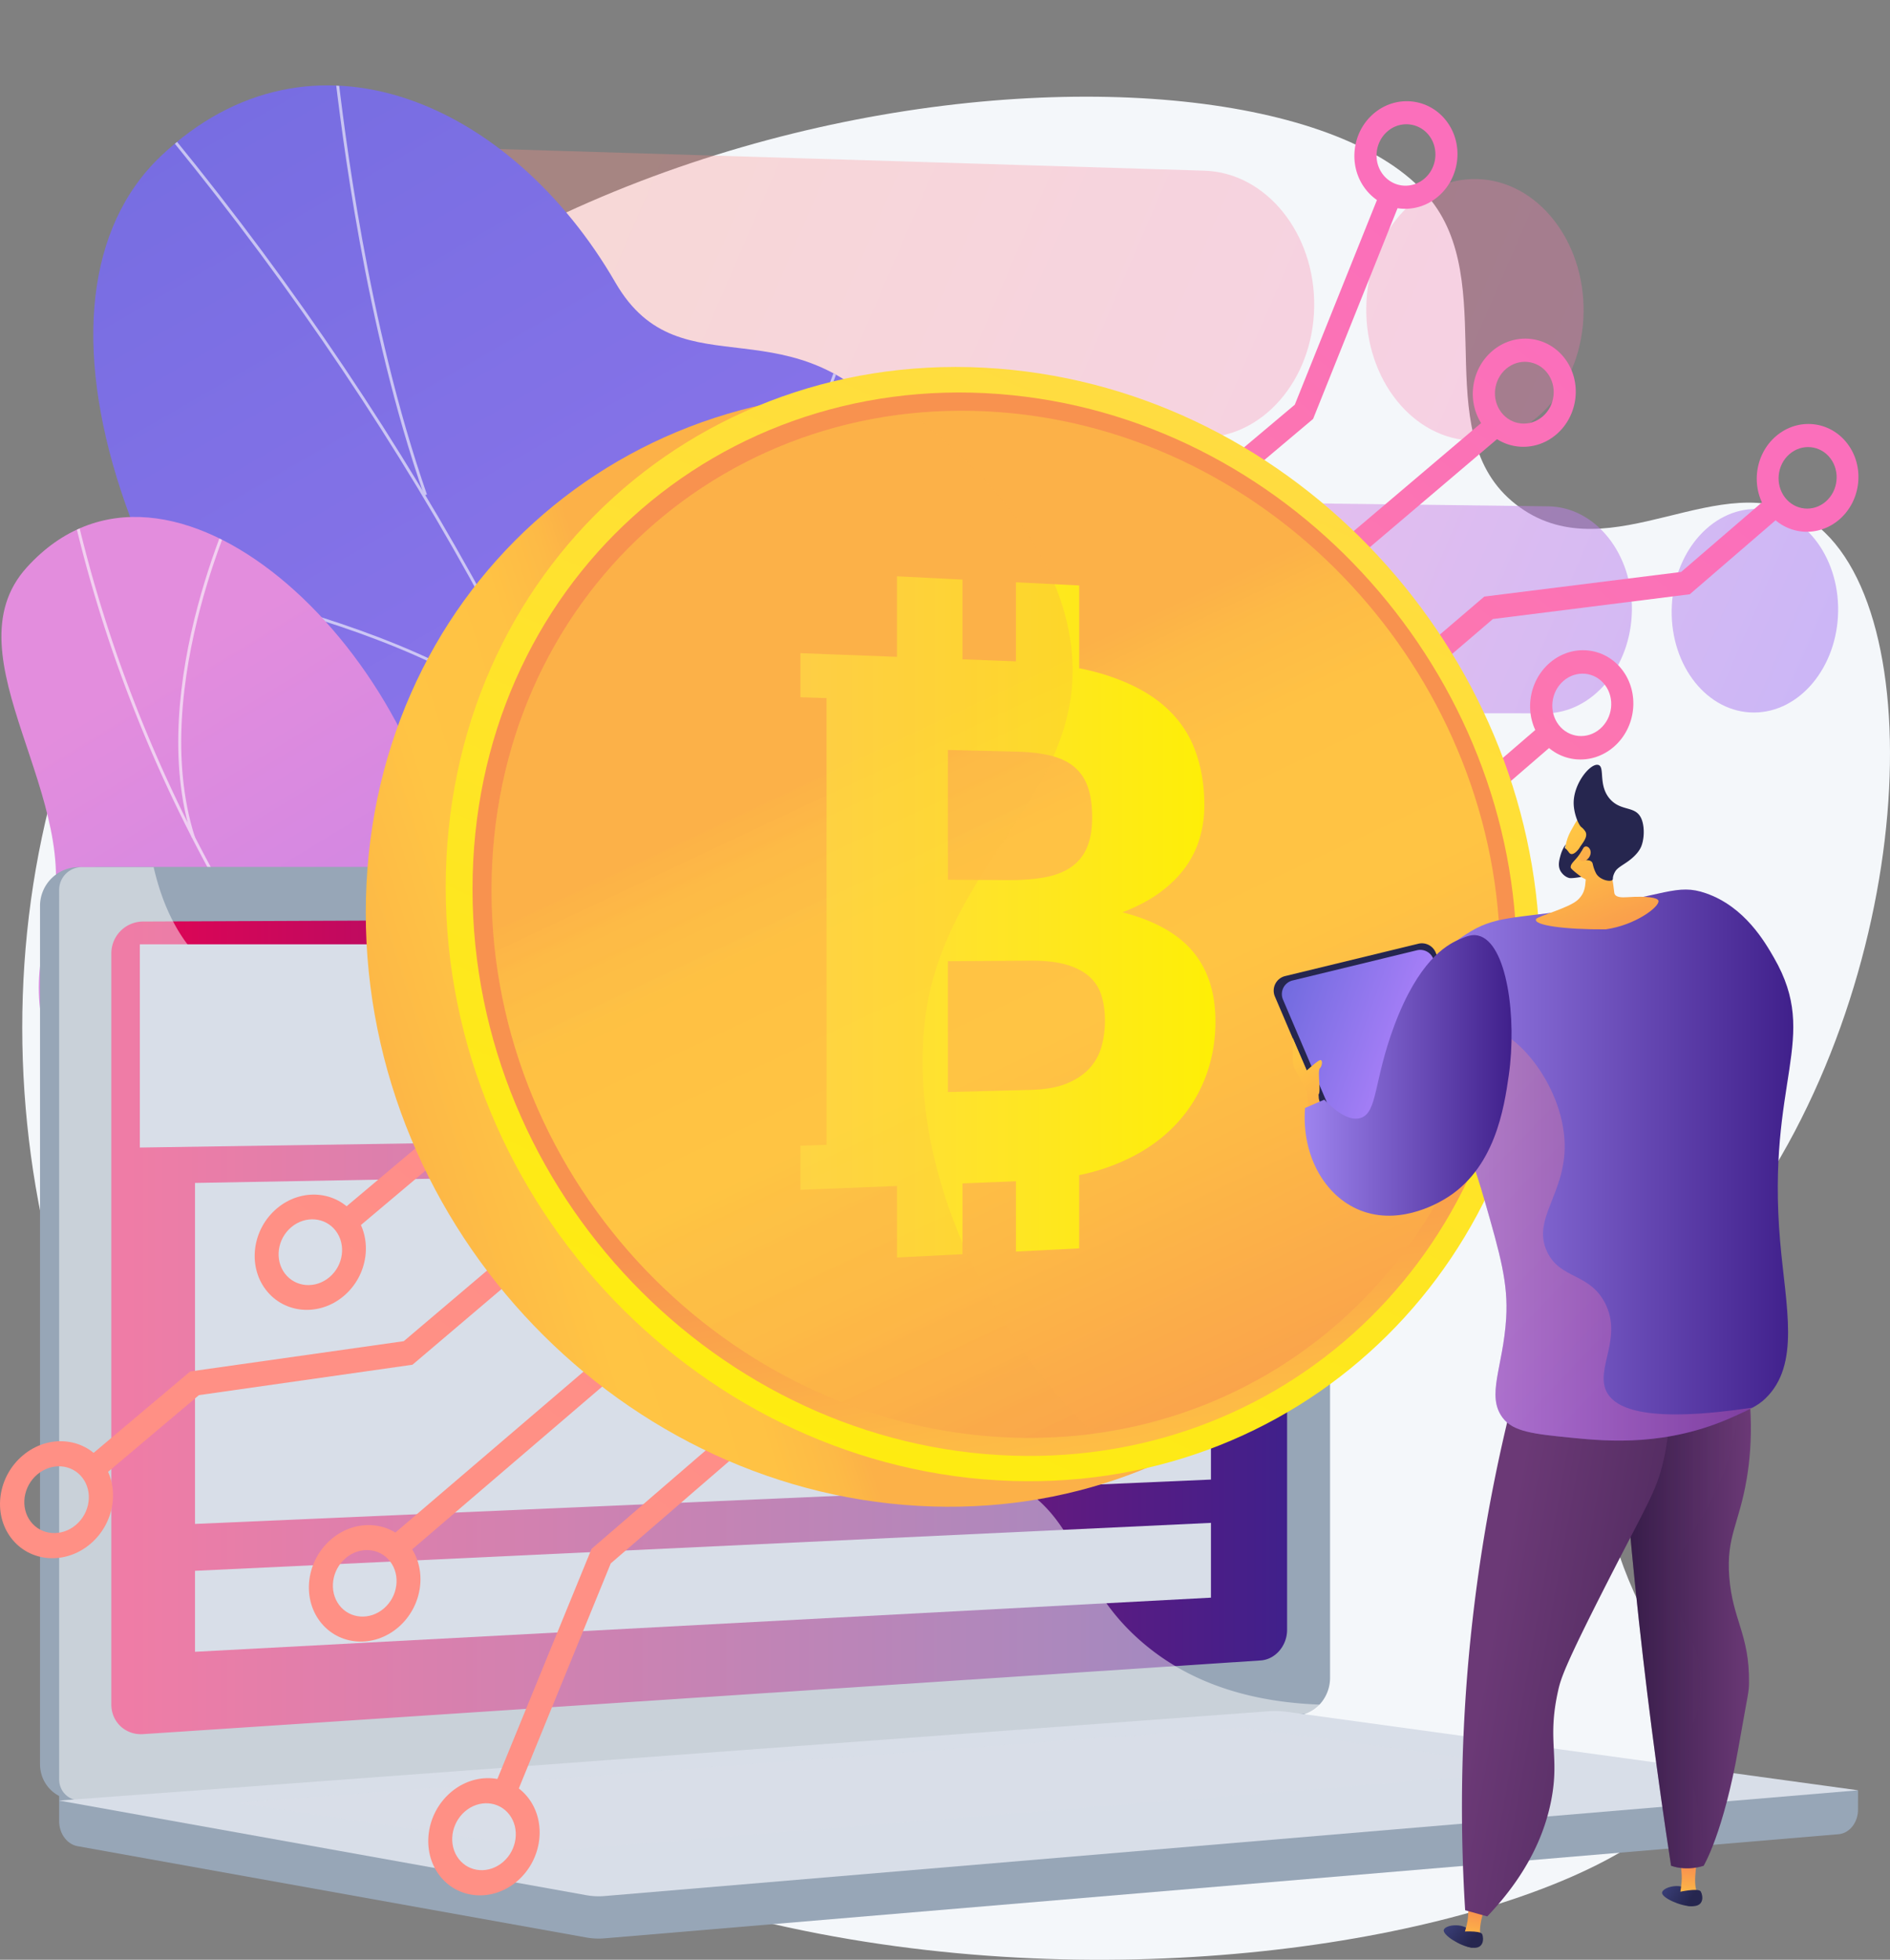 <svg xmlns="http://www.w3.org/2000/svg" xmlns:xlink="http://www.w3.org/1999/xlink" viewBox="0 0 2824 2927.57"><rect x="0" y="0" width="2824" height="2927.57" fill="#808080" stroke="none"/><defs><style>.cls-1{fill:url(#linear-gradient);}.cls-2{fill:url(#linear-gradient-2);}.cls-3{isolation:isolate;}.cls-4{fill:#f4f7fa;}.cls-20,.cls-42,.cls-5,.cls-50,.cls-58{opacity:0.3;}.cls-6{fill:url(#linear-gradient-3);}.cls-7{fill:url(#linear-gradient-4);}.cls-8{opacity:0.5;}.cls-9{fill:url(#linear-gradient-5);}.cls-10{fill:url(#linear-gradient-6);}.cls-11{clip-path:url(#clip-path);}.cls-12{opacity:0.6;}.cls-12,.cls-18{mix-blend-mode:soft-light;}.cls-13{fill:#fcfdfe;}.cls-14{clip-path:url(#clip-path-2);}.cls-15{fill:#97a6b7;}.cls-16{fill:url(#linear-gradient-9);}.cls-17,.cls-18{fill:#fff;}.cls-18{opacity:0.48;}.cls-19,.cls-20{fill:#d8dee8;}.cls-20,.cls-42,.cls-50,.cls-58{mix-blend-mode:multiply;}.cls-21{fill:url(#linear-gradient-10);}.cls-22{fill:url(#linear-gradient-11);}.cls-23{fill:url(#linear-gradient-12);}.cls-24{fill:url(#linear-gradient-13);}.cls-25{fill:url(#linear-gradient-14);}.cls-26{fill:url(#linear-gradient-15);}.cls-27{fill:url(#linear-gradient-16);}.cls-28{fill:url(#linear-gradient-17);}.cls-29{fill:url(#linear-gradient-18);}.cls-30{fill:url(#linear-gradient-19);}.cls-31{fill:url(#linear-gradient-20);}.cls-32{fill:url(#linear-gradient-21);}.cls-33{fill:url(#linear-gradient-22);}.cls-34{fill:url(#linear-gradient-23);}.cls-35{fill:url(#linear-gradient-24);}.cls-36{fill:url(#linear-gradient-25);}.cls-37{fill:url(#linear-gradient-26);}.cls-38{fill:url(#linear-gradient-27);}.cls-39{fill:url(#linear-gradient-28);}.cls-40{fill:url(#linear-gradient-29);}.cls-41{fill:url(#linear-gradient-30);}.cls-42{fill:url(#linear-gradient-31);}.cls-43{fill:url(#linear-gradient-32);}.cls-44{fill:url(#linear-gradient-33);}.cls-45{fill:url(#linear-gradient-34);}.cls-46{fill:url(#linear-gradient-35);}.cls-47{fill:url(#linear-gradient-36);}.cls-48{fill:url(#linear-gradient-37);}.cls-49{fill:url(#linear-gradient-38);}.cls-50{fill:url(#linear-gradient-39);}.cls-51{fill:url(#linear-gradient-40);}.cls-52{fill:#26264f;}.cls-53{fill:url(#linear-gradient-41);}.cls-54{fill:url(#linear-gradient-42);}.cls-55{fill:url(#linear-gradient-43);}.cls-56{fill:url(#linear-gradient-44);}.cls-57{fill:url(#linear-gradient-45);}.cls-58{fill:url(#linear-gradient-46);}.cls-59{fill:url(#linear-gradient-47);}</style><linearGradient id="linear-gradient" x1="1863.48" y1="2696.81" x2="-283.32" y2="-1015.36" gradientUnits="userSpaceOnUse"><stop offset="0" stop-color="#aa80f9"></stop><stop offset="1" stop-color="#6165d7"></stop></linearGradient><linearGradient id="linear-gradient-2" x1="267.21" y1="963.45" x2="1388.59" y2="2809.54" gradientUnits="userSpaceOnUse"><stop offset="0" stop-color="#e38ddd"></stop><stop offset="1" stop-color="#9571f6"></stop></linearGradient><linearGradient id="linear-gradient-3" x1="846.08" y1="264.57" x2="2496.2" y2="949.42" gradientTransform="translate(64.57 6.62) rotate(0.85)" gradientUnits="userSpaceOnUse"><stop offset="0" stop-color="#ff9085"></stop><stop offset="1" stop-color="#fb6fbb"></stop></linearGradient><linearGradient id="linear-gradient-4" x1="1042.7" y1="-95.22" x2="2609.61" y2="555.1" xlink:href="#linear-gradient-3"></linearGradient><linearGradient id="linear-gradient-5" x1="1601.73" y1="750.16" x2="2836.58" y2="1262.66" gradientTransform="translate(64.57 6.62) rotate(0.85)" xlink:href="#linear-gradient-2"></linearGradient><linearGradient id="linear-gradient-6" x1="1738.13" y1="460.29" x2="2935.39" y2="957.19" gradientTransform="translate(64.57 6.62) rotate(0.85)" xlink:href="#linear-gradient-2"></linearGradient><clipPath id="clip-path" transform="translate(-44.25 43.2)"><path class="cls-1" d="M942.3,2095.16c-12.73,43.93-38.79,105.92-65.95,177l746.55-87.79c-138.83-197.42-313.53-397-245.7-822.28,31.83-199.57,159.27-569.5,16.54-755.42-162.6-211.82-331-56.66-430-227.84-154.63-267.56-453.56-402.61-678.95-189C62.38,400.73,209,915.06,702.74,1388.76,1018.44,1768.72,1008.76,1865.75,942.3,2095.16Z"></path></clipPath><clipPath id="clip-path-2" transform="translate(-44.25 43.2)"><path class="cls-2" d="M716,1276.91c44.36,342.51,196.5,210,353,225.95,206,234,250.38,468.4,11.52,703.41l-298-9.39c-109.26,7.73-240.68-10.49-250.5-156-11.11-164.61,15.37-273.11-178.81-331.76s-290.77-196-235.58-371.59c58.08-184.8-154.39-399.71-33.28-533.2C295.34,571.7,669.81,920.25,716,1276.91Z"></path></clipPath><linearGradient id="linear-gradient-9" x1="210.6" y1="1936.96" x2="1967.39" y2="1936.96" gradientUnits="userSpaceOnUse"><stop offset="0.01" stop-color="#e10454"></stop><stop offset="1" stop-color="#40208b"></stop></linearGradient><linearGradient id="linear-gradient-10" x1="1098.29" y1="2298.45" x2="2502.13" y2="592.32" gradientTransform="matrix(1, 0, 0, 1, 0, 0)" xlink:href="#linear-gradient-3"></linearGradient><linearGradient id="linear-gradient-11" x1="806.29" y1="2058.19" x2="2210.13" y2="352.06" gradientTransform="matrix(1, 0, 0, 1, 0, 0)" xlink:href="#linear-gradient-3"></linearGradient><linearGradient id="linear-gradient-12" x1="470.43" y1="1781.84" x2="1874.27" y2="75.72" gradientTransform="matrix(1, 0, 0, 1, 0, 0)" xlink:href="#linear-gradient-3"></linearGradient><linearGradient id="linear-gradient-13" x1="515.13" y1="1818.62" x2="1918.97" y2="112.49" gradientTransform="matrix(1, 0, 0, 1, 0, 0)" xlink:href="#linear-gradient-3"></linearGradient><linearGradient id="linear-gradient-14" x1="997.7" y1="2295.29" x2="2401.54" y2="589.16" gradientTransform="matrix(1, 0, 0, 1, 0, 0)" xlink:href="#linear-gradient-3"></linearGradient><linearGradient id="linear-gradient-15" x1="799.86" y1="2132.5" x2="2203.7" y2="426.37" gradientTransform="matrix(1, 0, 0, 1, 0, 0)" xlink:href="#linear-gradient-3"></linearGradient><linearGradient id="linear-gradient-16" x1="557.75" y1="1933.29" x2="1961.59" y2="227.16" gradientTransform="matrix(1, 0, 0, 1, 0, 0)" xlink:href="#linear-gradient-3"></linearGradient><linearGradient id="linear-gradient-17" x1="501.47" y1="1886.98" x2="1905.31" y2="180.85" gradientTransform="matrix(1, 0, 0, 1, 0, 0)" xlink:href="#linear-gradient-3"></linearGradient><linearGradient id="linear-gradient-18" x1="687.09" y1="1960.12" x2="2090.93" y2="253.99" gradientTransform="matrix(1, 0, 0, 1, 0, 0)" xlink:href="#linear-gradient-3"></linearGradient><linearGradient id="linear-gradient-19" x1="966.79" y1="2190.24" x2="2370.63" y2="484.12" gradientTransform="matrix(1, 0, 0, 1, 0, 0)" xlink:href="#linear-gradient-3"></linearGradient><linearGradient id="linear-gradient-20" x1="1281.63" y1="2449.31" x2="2685.47" y2="743.18" gradientTransform="matrix(1, 0, 0, 1, 0, 0)" xlink:href="#linear-gradient-3"></linearGradient><linearGradient id="linear-gradient-21" x1="1246.76" y1="2420.61" x2="2650.6" y2="714.49" gradientTransform="matrix(1, 0, 0, 1, 0, 0)" xlink:href="#linear-gradient-3"></linearGradient><linearGradient id="linear-gradient-22" x1="698.23" y1="2048.88" x2="2102.07" y2="342.75" gradientTransform="matrix(1, 0, 0, 1, 0, 0)" xlink:href="#linear-gradient-3"></linearGradient><linearGradient id="linear-gradient-23" x1="886.82" y1="2204.06" x2="2290.66" y2="497.93" gradientTransform="matrix(1, 0, 0, 1, 0, 0)" xlink:href="#linear-gradient-3"></linearGradient><linearGradient id="linear-gradient-24" x1="1116.85" y1="2393.34" x2="2520.69" y2="687.21" gradientTransform="matrix(1, 0, 0, 1, 0, 0)" xlink:href="#linear-gradient-3"></linearGradient><linearGradient id="linear-gradient-25" x1="1175.84" y1="2441.87" x2="2579.68" y2="735.74" gradientTransform="matrix(1, 0, 0, 1, 0, 0)" xlink:href="#linear-gradient-3"></linearGradient><linearGradient id="linear-gradient-26" x1="1128.09" y1="1465.14" x2="174.59" y2="1771.15" gradientUnits="userSpaceOnUse"><stop offset="0" stop-color="#fcb148"></stop><stop offset="0.05" stop-color="#fdba46"></stop><stop offset="0.14" stop-color="#ffc244"></stop><stop offset="0.32" stop-color="#ffc444"></stop><stop offset="0.48" stop-color="#fdb946"></stop><stop offset="0.78" stop-color="#f99c4d"></stop><stop offset="0.87" stop-color="#f8924f"></stop><stop offset="1" stop-color="#f8924f"></stop></linearGradient><linearGradient id="linear-gradient-27" x1="1899.41" y1="516.03" x2="1048.19" y2="2393.99" gradientUnits="userSpaceOnUse"><stop offset="0" stop-color="#ffdb44"></stop><stop offset="1" stop-color="#feef06"></stop></linearGradient><linearGradient id="linear-gradient-28" x1="1742.83" y1="2498.95" x2="1578.58" y2="1601.68" xlink:href="#linear-gradient-26"></linearGradient><linearGradient id="linear-gradient-29" x1="1394.6" y1="1046.62" x2="2071.48" y2="2483.5" xlink:href="#linear-gradient-26"></linearGradient><linearGradient id="linear-gradient-30" x1="1240.21" y1="1326.51" x2="1860.31" y2="1326.51" xlink:href="#linear-gradient-27"></linearGradient><linearGradient id="linear-gradient-31" x1="1195.46" y1="1139.61" x2="1870.97" y2="2573.59" xlink:href="#linear-gradient-26"></linearGradient><linearGradient id="linear-gradient-32" x1="4760.66" y1="3313.1" x2="4809.71" y2="3356.73" gradientTransform="translate(-2663.94 147.48) rotate(-8.05)" gradientUnits="userSpaceOnUse"><stop offset="0" stop-color="#444b8c"></stop><stop offset="1" stop-color="#26264f"></stop></linearGradient><linearGradient id="linear-gradient-33" x1="4578.92" y1="3082.85" x2="4578.92" y2="2997.39" gradientTransform="translate(-1854.41 -509.38) rotate(2.85)" gradientUnits="userSpaceOnUse"><stop offset="0" stop-color="#ffc444"></stop><stop offset="1" stop-color="#f36f56"></stop></linearGradient><linearGradient id="linear-gradient-34" x1="4765.59" y1="3307.55" x2="4814.65" y2="3351.19" xlink:href="#linear-gradient-32"></linearGradient><linearGradient id="linear-gradient-35" x1="4800.09" y1="2815.69" x2="4849.15" y2="2859.32" gradientTransform="translate(-2609.08)" xlink:href="#linear-gradient-32"></linearGradient><linearGradient id="linear-gradient-36" x1="4602.34" y1="2535.21" x2="4602.34" y2="2449.75" gradientTransform="translate(-1787.7 -512.14) rotate(11.1)" xlink:href="#linear-gradient-33"></linearGradient><linearGradient id="linear-gradient-37" x1="4805.02" y1="2810.14" x2="4854.08" y2="2853.78" gradientTransform="translate(-2609.08)" xlink:href="#linear-gradient-32"></linearGradient><linearGradient id="linear-gradient-38" x1="2457.7" y1="2343.47" x2="2660.41" y2="2343.47" gradientUnits="userSpaceOnUse"><stop offset="0" stop-color="#311944"></stop><stop offset="1" stop-color="#6b3976"></stop></linearGradient><linearGradient id="linear-gradient-39" x1="2457.7" y1="2343.47" x2="2643.9" y2="2343.47" xlink:href="#linear-gradient-38"></linearGradient><linearGradient id="linear-gradient-40" x1="2832.69" y1="2482.21" x2="2275.03" y2="2381.58" gradientUnits="userSpaceOnUse"><stop offset="0" stop-color="#311944"></stop><stop offset="0.74" stop-color="#5c3169"></stop><stop offset="1" stop-color="#6b3976"></stop></linearGradient><linearGradient id="linear-gradient-41" x1="2143.97" y1="1545.08" x2="1889.08" y2="1454.63" xlink:href="#linear-gradient"></linearGradient><linearGradient id="linear-gradient-42" x1="1982.01" y1="1535.49" x2="2170.6" y2="1838.44" gradientTransform="matrix(1, 0, 0, 1, 0, 0)" xlink:href="#linear-gradient-33"></linearGradient><linearGradient id="linear-gradient-43" x1="2158.16" y1="1697.23" x2="2723.74" y2="1697.23" gradientUnits="userSpaceOnUse"><stop offset="0" stop-color="#9e84ef"></stop><stop offset="1" stop-color="#40208b"></stop></linearGradient><linearGradient id="linear-gradient-44" x1="5586.45" y1="625.16" x2="5802.78" y2="897.33" gradientTransform="translate(-2853.25 -833.61) rotate(14.93)" xlink:href="#linear-gradient-33"></linearGradient><linearGradient id="linear-gradient-45" x1="5559.56" y1="564.6" x2="5801.1" y2="868.49" gradientTransform="translate(-2853.25 -833.61) rotate(14.93)" xlink:href="#linear-gradient-33"></linearGradient><linearGradient id="linear-gradient-46" x1="2146.07" y1="1648.47" x2="2492.86" y2="1979.61" gradientTransform="matrix(1, 0, 0, 1, 0, 0)" xlink:href="#linear-gradient-3"></linearGradient><linearGradient id="linear-gradient-47" x1="1993.66" y1="1563.28" x2="2302.81" y2="1563.28" xlink:href="#linear-gradient-43"></linearGradient></defs><title>قیمت طراحی سایت صرافی</title><g class="cls-3"><g id="Illustration"><path class="cls-4" d="M2187.74,263c95.28,133.39-12.49,352.41,127.86,452,136.62,96.95,301.48-66.05,430.15,17.29,190.87,123.62,162.3,698.81-111.08,1058.87-82.21,108.28-151.41,150.8-181,272.6-63.48,261.53,170.9,414.24,128,543.7C2485,2898.94,953.74,3158.81,329.12,2292.34,37.39,1887.66-11.81,1299.39,240.3,849.55,695.86,36.69,1974-36.34,2187.74,263Z" transform="translate(-44.25 43.2)"></path><g class="cls-5"><path class="cls-6" d="M1843.73,211.75,521.82,171.17C419.41,168,334.46,259.64,332.73,375.81h0C331,492,413.2,587.5,515.63,589.15l1322.19,21.33c92.57,1.49,168.46-86,170.08-195.45h0C2009.52,305.6,1936.27,214.59,1843.73,211.75Z" transform="translate(-44.25 43.2)"></path><path class="cls-7" d="M2410.42,423.47c-1.59,107.26-74.9,193.06-164.27,191.61-90-1.46-162.05-90.66-160.44-199.23S2162,221.52,2251.94,224.29C2341.29,227,2412,316.2,2410.42,423.47Z" transform="translate(-44.25 43.2)"></path></g><g class="cls-8"><path class="cls-9" d="M2357.56,713.18l-995.09-12.55c-76.2-1-139.35,70.39-140.67,159.38h0c-1.31,89,59.71,161.2,135.92,161.28l995.26,1.1c70.48.07,128.37-68.75,129.63-153.73h0C2483.87,783.68,2428,714.07,2357.56,713.18Z" transform="translate(-44.25 43.2)"></path><path class="cls-10" d="M2790.75,870c-1.24,83.58-57.52,151.26-126,151.18-68.87-.08-123.95-68.53-122.7-152.89s58.34-152,127.2-151.18C2737.72,718,2792,786.42,2790.75,870Z" transform="translate(-44.25 43.2)"></path></g><path class="cls-1" d="M942.3,2095.16c-12.73,43.93-38.79,105.92-65.95,177l746.55-87.79c-138.83-197.42-313.53-397-245.7-822.28,31.83-199.57,159.27-569.5,16.54-755.42-162.6-211.82-331-56.66-430-227.84-154.63-267.56-453.56-402.61-678.95-189C62.38,400.73,209,915.06,702.74,1388.76,1018.44,1768.72,1008.76,1865.75,942.3,2095.16Z" transform="translate(-44.25 43.2)"></path><g class="cls-11"><g class="cls-12"><path class="cls-13" d="M1257.22,2183.52c-20-95.78-43.73-185.11-68.85-279.68l-8.37-31.53c-14.91-44.8-28.38-89.37-41.42-132.47-29.42-97.33-57.22-189.26-100.12-283.29-1.86-5.66-3.38-11.24-5-17.15-5.75-21.09-11.69-42.91-29.53-60.52l-.51-.79C815,870.52,518.77,393.32,122.89-40.26l3.22-2.94c396.14,433.87,692.63,911.4,881.24,1419.32,18.41,18.39,24.74,41.62,30.33,62.14,1.59,5.85,3.1,11.38,4.83,16.72,42.94,94.06,70.77,186.12,100.25,283.6,13,43.07,26.49,87.61,41.41,132.48l8.41,31.66c25.14,94.63,48.87,184,68.91,279.91Z" transform="translate(-44.25 43.2)"></path><path class="cls-13" d="M1129.11,1723c-70.35-245-18.54-572.25,37.31-803.6C1226.9,668.89,1305,473.68,1305.8,471.74l4,1.63c-.78,1.94-78.79,196.9-139.2,447.14-55.72,230.82-107.42,557.21-37.33,801.32Z" transform="translate(-44.25 43.2)"></path><path class="cls-13" d="M678,696.87C588.87,441,554.56,151.84,543.29,56.81c-2.16-18.17-3.58-30.18-4.26-32.41l4.18-1.26c.75,2.49,1.89,12,4.41,33.16C558.88,151.21,593.14,440,682.13,695.44Z" transform="translate(-44.25 43.2)"></path><path class="cls-13" d="M883.34,1089.26C735.21,887.86,221.42,811.39,216.25,810.63l.62-4.31c5.19.75,520.79,77.51,670,280.36Z" transform="translate(-44.25 43.2)"></path></g></g><path class="cls-2" d="M716,1276.91c44.36,342.51,196.5,210,353,225.95,206,234,250.38,468.4,11.52,703.41l-298-9.39c-109.26,7.73-240.68-10.49-250.5-156-11.11-164.61,15.37-273.11-178.81-331.76s-290.77-196-235.58-371.59c58.08-184.8-154.39-399.71-33.28-533.2C295.34,571.7,669.81,920.25,716,1276.91Z" transform="translate(-44.25 43.2)"></path><g class="cls-14"><g class="cls-12"><path class="cls-13" d="M860.89,1882.15A2259.75,2259.75,0,0,1,494,1477.33c-106.32-150.51-192.89-312.27-257.31-480.78a2066.47,2066.47,0,0,1-88.39-295.37l4.36-.95A2060.88,2060.88,0,0,0,240.89,995c64.28,168.16,150.68,329.59,256.79,479.79a2255.48,2255.48,0,0,0,366.12,404Z" transform="translate(-44.25 43.2)"></path><path class="cls-13" d="M567.8,2107.6l-2.48-3.71c51.14-34.11,112.77-63.27,183.17-86.66a746.11,746.11,0,0,1,99.88-25.87l.81,4.38a741.73,741.73,0,0,0-99.28,25.72C679.87,2044.73,618.6,2073.71,567.8,2107.6Z" transform="translate(-44.25 43.2)"></path><path class="cls-13" d="M562.56,1568.49c-168.45-128.52-488.82-77.29-492-76.74l-.73-4.4c3.25-.53,325.48-52.1,495.46,77.59Z" transform="translate(-44.25 43.2)"></path><path class="cls-13" d="M331.16,1208.59c-72.71-228.07,70.5-518.36,71.95-521.26l4,2c-1.45,2.89-143.84,291.59-71.68,517.92Z" transform="translate(-44.25 43.2)"></path></g></g><path class="cls-15" d="M2820.47,2631.21,132.61,2607.8v69.27c0,18.79,11.72,34.78,27.6,37.63l760,136.39a104.35,104.35,0,0,0,27.27,1.28l1843.74-155.51c16.46-1.39,29.21-17.42,29.21-36.74Z" transform="translate(-44.25 43.2)"></path><path class="cls-15" d="M1955.21,2518.93l-1793,126.71c-32.09,2.27-58.17-21.83-58.17-53.82V1310a58.08,58.08,0,0,1,58.17-57.93h1793c26.43,0,47.81,23.45,47.81,52.37V2463.18C2003,2492.1,1981.64,2517.06,1955.21,2518.93Z" transform="translate(-44.25 43.2)"></path><path class="cls-15" d="M1983.8,2518.93l-1793,126.71c-32.09,2.27-58.17-21.83-58.17-53.82V1310a58.08,58.08,0,0,1,58.17-57.93h1793c26.43,0,47.81,23.45,47.81,52.37V2463.18C2031.61,2492.1,2010.23,2517.06,1983.8,2518.93Z" transform="translate(-44.25 43.2)"></path><path class="cls-16" d="M1927.94,2437.24l-1670,110.06c-26.11,1.72-47.33-18.05-47.33-44.17V1380.91a47.56,47.56,0,0,1,47.33-47.48l1670-6.92c21.81-.09,39.45,19.13,39.45,42.92V2391.56C1967.39,2415.35,1949.75,2435.8,1927.94,2437.24Z" transform="translate(-44.25 43.2)"></path><path class="cls-17" d="M1150.61,1287.15c0,11.91-9.22,21.6-20.62,21.63s-20.67-9.61-20.67-21.55,9.26-21.62,20.67-21.63S1150.61,1275.24,1150.61,1287.15Z" transform="translate(-44.25 43.2)"></path><path class="cls-18" d="M1551.8,2167.38c-138.23-74.38-246.91,19.86-351.8-73.12-63.59-56.37-32.37-98.41-110.62-182.65-86.67-93.3-143.09-61.93-230.19-145.91-110.13-106.18-55.05-188.79-149.91-265-115.08-92.48-239.19-6.88-348.74-95.57-47.25-38.26-73.17-93.87-86.71-153H166.64a34,34,0,0,0-34,34V2614.79c0,18.78,15.25,32.92,34,31.59L1994,2516.67c9-.64,16.92-5.88,22-13.47-133.77-4.87-216-49.72-268.48-96.07C1644.8,2316.44,1662.62,2227,1551.8,2167.38Z" transform="translate(-44.25 43.2)"></path><path class="cls-19" d="M1939.06,2513.18,132.61,2646.56,920.25,2787.9a104.78,104.78,0,0,0,27.27,1.29l1873-158L1967.8,2514.09A137.48,137.48,0,0,0,1939.06,2513.18Z" transform="translate(-44.25 43.2)"></path><polygon class="cls-20" points="351.95 2693.11 1855.88 2580.41 2321.33 2643.83 830.36 2764.3 351.95 2693.11"></polygon><polygon class="cls-19" points="1879.13 1688.8 208.94 1714.25 208.94 1410.66 1879.13 1410.66 1879.13 1688.8"></polygon><polygon class="cls-19" points="1349.53 2230.31 291.38 2276.5 291.38 1767.12 1349.53 1748.11 1349.53 2230.31"></polygon><polygon class="cls-19" points="1809.38 1880.96 1411.35 1891.18 1411.35 1746.99 1809.38 1739.84 1809.38 1880.96"></polygon><polygon class="cls-19" points="1809.38 2210.24 1411.35 2227.61 1411.35 1942.25 1809.38 1930.94 1809.38 2210.24"></polygon><polygon class="cls-19" points="1809.38 2274.92 291.38 2346.54 291.38 2467.51 1809.38 2386.64 1809.38 2274.92"></polygon><path class="cls-21" d="M833.8,2642.88c27.63,36.25,20.42,91.63-16.13,123.51s-89,28.36-116.73-8-20.36-91.9,16.35-123.71S806.17,2606.62,833.8,2642.88Zm-104.28,90.65c15.81,20.75,45.7,22.81,66.61,4.6s25-49.82,9.24-70.53-45.63-22.82-66.55-4.67S713.7,2712.78,729.52,2733.53Z" transform="translate(-44.25 43.2)"></path><path class="cls-22" d="M655.79,2265c27.59,36.21,20.25,91.23-16.42,122.72s-89.19,27.71-116.88-8.61-20.19-91.49,16.65-122.92S628.2,2228.84,655.79,2265ZM551.16,2354.6c15.8,20.73,45.73,22.93,66.71,4.94s25.16-49.4,9.39-70.08-45.64-22.94-66.62-5S535.37,2333.88,551.16,2354.6Z" transform="translate(-44.25 43.2)"></path><path class="cls-23" d="M196.49,2140c27.75,36.41,20,91.65-17.28,123.2s-90.47,27.65-118.31-8.88S41,2162.42,78.41,2130.93,168.75,2103.6,196.49,2140ZM90.07,2229.73c15.88,20.84,46.18,23.11,67.52,5.09s25.74-49.56,9.89-70.36-46.1-23.11-67.44-5.15S74.19,2208.89,90.07,2229.73Z" transform="translate(-44.25 43.2)"></path><path class="cls-24" d="M574.35,1771.48c27.47,36,20.1,90.45-16.47,121.34s-88.93,26.76-116.49-9.4-20-90.7,16.7-121.53S546.89,1735.44,574.35,1771.48ZM470,1859.34c15.72,20.63,45.55,23,66.48,5.39s25.12-48.71,9.43-69.3-45.47-23-66.4-5.45S454.27,1838.71,470,1859.34Z" transform="translate(-44.25 43.2)"></path><polygon class="cls-25" points="1117.93 2111.95 1139.19 2139.84 912.57 2335.48 763.9 2699.33 731.26 2686.64 883.9 2313.71 1117.93 2111.95"></polygon><polygon class="cls-26" points="991.81 1946.45 1013.06 1974.35 601.87 2326.45 580.39 2298.27 991.81 1946.45"></polygon><polygon class="cls-27" points="865.68 1780.95 886.93 1808.85 616.32 2038.69 297.27 2084.1 148.54 2209.59 126.94 2181.25 284.25 2048.72 603.29 2003.51 865.68 1780.95"></polygon><polygon class="cls-28" points="739.55 1615.45 760.81 1643.34 521.99 1844.53 500.61 1816.47 739.55 1615.45"></polygon><path class="cls-29" d="M2084.34,239c-26.27-34.47-20.35-85.24,13.15-113.14s81.9-22.51,108.09,11.85,20.41,85-12.95,113S2110.62,273.44,2084.34,239Zm95.3-79.61a42.65,42.65,0,0,0-61.74-6.75c-19.11,15.94-22.47,44.91-7.48,64.58s42.72,22.67,61.8,6.7S2194.6,179,2179.64,159.35Z" transform="translate(-44.25 43.2)"></path><path class="cls-30" d="M2261.37,594.74c-26.31-34.53-20.51-85.62,12.87-113.85s81.74-23.09,108,11.32,20.56,85.39-12.69,113.69S2287.68,629.26,2261.37,594.74Zm95-80.58c-15-19.67-42.64-22.57-61.66-6.45s-22.34,45.28-7.33,65,42.7,22.55,61.72,6.39S2371.33,533.81,2356.35,514.16Z" transform="translate(-44.25 43.2)"></path><path class="cls-31" d="M2685.7,721.87c-26.17-34.35-20.71-85.26,12.13-113.46s80.64-23.17,106.73,11.06,20.76,85-11.95,113.3S2711.87,756.21,2685.7,721.87Zm93.43-80.48c-14.91-19.56-42.25-22.39-61-6.3s-21.84,45.16-6.91,64.75,42.32,22.39,61,6.25S2794,661,2779.13,641.39Z" transform="translate(-44.25 43.2)"></path><path class="cls-32" d="M2347.1,1062c-26.42-34.67-20.66-86.32,12.8-115.09s81.95-23.93,108.29,10.63,20.71,86.09-12.61,114.92S2373.52,1096.66,2347.1,1062Zm95.17-82.11c-15-19.74-42.78-22.46-61.85-6s-22.35,45.9-7.28,65.68,42.86,22.46,61.91,6S2457.32,999.63,2442.27,979.88Z" transform="translate(-44.25 43.2)"></path><polygon class="cls-33" points="1741.22 811.8 1720.55 784.67 1934.66 604.54 2068.86 270.3 2099.35 283.17 1962.03 625.78 1741.22 811.8"></polygon><polygon class="cls-34" points="1863.89 972.76 1843.22 945.63 2225.75 621.17 2246.22 648.03 1863.89 972.76"></polygon><polygon class="cls-35" points="1986.56 1133.73 1965.89 1106.6 2217.79 891.2 2511.97 854.39 2644.06 740.69 2664.42 767.4 2524.82 887.74 2230.64 924.72 1986.56 1133.73"></polygon><polygon class="cls-36" points="2109.23 1294.69 2088.56 1267.57 2309.79 1076.84 2330.34 1103.81 2109.23 1294.69"></polygon><path class="cls-37" d="M2225.77,1430.54c0,442.34-345.89,790.31-788,776.73-460.07-14.12-847-411.47-847-886.95s386.94-820.66,847-772.75C1879.88,593.6,2225.77,988.2,2225.77,1430.54Z" transform="translate(-44.25 43.2)"></path><path class="cls-38" d="M2345.23,1392.4c0,442.34-345.89,790.31-788,776.73-460.08-14.13-847-411.47-847-886.95s386.93-820.66,847-772.75C1999.34,555.46,2345.23,950.06,2345.23,1392.4Z" transform="translate(-44.25 43.2)"></path><path class="cls-39" d="M2310.53,1390.06c0,422.86-331,754.94-753.26,741.27-438.71-14.21-807-393.41-807-846.46s368.34-782.59,807.05-737.64C1979.58,590.5,2310.53,967.2,2310.53,1390.06Z" transform="translate(-44.25 43.2)"></path><path class="cls-40" d="M2285.68,1388.39c0,408.91-320.24,729.64-728.41,715.94-423.48-14.22-778.59-380.46-778.59-817.54s355.11-755.44,778.59-712.56C1965.44,615.56,2285.68,979.48,2285.68,1388.39Z" transform="translate(-44.25 43.2)"></path><path class="cls-41" d="M1826.66,1378.34q-33.83-40.39-105.34-58.71,32.91-12.54,56.17-29.69t37.91-37.52a143,143,0,0,0,21.53-43.9,174.2,174.2,0,0,0,6.83-48.86q0-46.62-14.9-84.82t-47.91-65.9q-33.18-27.72-86.21-44.36a368.5,368.5,0,0,0-38-9.52V831.37l-94.5-4.75V944.77l-79.88-3.07V822.61l-97.89-4.92V938l-105.2-4-39-1.49v65.89l39,1.24V1667l-39,1.3v65.89l39-1.55,105.2-4.18v106.84l97.89-4.92v-105.8l79.88-3.17v105l94.5-4.75V1712.25a318.3,318.3,0,0,0,49.08-14.1q51-19.47,85.27-51.67a213.47,213.47,0,0,0,51.72-74q17.54-41.84,17.53-89.9Q1860.31,1418.5,1826.66,1378.34Zm-150.55-200.5q0,27.95-8.33,46.29a66.24,66.24,0,0,1-24.33,28.82q-16,10.48-39,14.58t-52,4l-91.9-.5V1077.11l103.27,2.57q29.37.72,50.59,6t34.87,16.7q13.7,11.4,20.26,29.73T1676.11,1177.84ZM1690.72,1518a80.87,80.87,0,0,1-16.63,32.47q-12.12,14.52-33.68,24t-56,10.45l-123.87,3.22V1392.68l122.85-.81q32.82-.21,54.2,6t34.21,17.68a62.2,62.2,0,0,1,18.15,28.25q5.28,16.79,5.28,37.81A148.23,148.23,0,0,1,1690.72,1518Z" transform="translate(-44.25 43.2)"></path><path class="cls-42" d="M1425.45,1488.52c24.61-243.07,248-346,218.85-569.55-18-137.8-122.42-253.94-238.93-344.62C1052,611.42,778.68,904.05,778.68,1286.79c0,437.08,355.11,803.32,778.58,817.54a734.74,734.74,0,0,0,120.32-5.88C1509.41,1931.1,1404.31,1697.35,1425.45,1488.52Z" transform="translate(-44.25 43.2)"></path><path class="cls-43" d="M2527.69,2783.81c1.39-7.69,26.23-14.65,38.53-4.35,6.1,5.12,10.31,15.48,6.78,20.17-1.29,1.7,4,4.7-1.07,4.76C2555.2,2804.58,2526.3,2791.46,2527.69,2783.81Z" transform="translate(-44.25 43.2)"></path><path class="cls-44" d="M2554.85,2783.85l25.76,1.29c-8.92-16.23,1.81-60.37,1.81-60.37l-27.82.82s.68,12.81,2.38,31.85C2557.56,2764,2556.49,2773.77,2554.85,2783.85Z" transform="translate(-44.25 43.2)"></path><path class="cls-45" d="M2551.45,2783.47s30.76-7.09,34.08-1,5.91,22.43-13.6,21.91S2549.72,2788.64,2551.45,2783.47Z" transform="translate(-44.25 43.2)"></path><path class="cls-46" d="M2201.56,2839.59c2.46-7.41,28-10.83,38.76,1.09,5.33,5.92,8,16.77,3.89,20.91-1.51,1.51,3.28,5.21-1.72,4.57C2225.89,2864,2199.11,2847,2201.56,2839.59Z" transform="translate(-44.25 43.2)"></path><path class="cls-47" d="M2231.77,2846.74l25.31,5c-6.5-17.34,10.45-59.48,10.45-59.48l-27.65-3.19s-1.16,12.78-2.21,31.86C2237.31,2827.44,2234.84,2837,2231.77,2846.74Z" transform="translate(-44.25 43.2)"></path><path class="cls-48" d="M2225.14,2842.58s31.44-2.71,33.88,3.79,2.71,23-16.53,19.79S2222.7,2847.45,2225.14,2842.58Z" transform="translate(-44.25 43.2)"></path><path class="cls-49" d="M2457.7,1955.77q10.34,176.82,29.55,367.31c15.06,147,33.36,287.39,53.88,420.85,25.3,8.67,48.68,0,48.68,0s29.57-48.45,52.15-177.2c14.48-82.61,15.48-81.57,15.64-96,.82-72.71-24.69-93.76-29.55-158.74-4.5-60.13,14.64-78.13,26.07-145.82,8.8-52.05,12.09-127.9-15.64-227Z" transform="translate(-44.25 43.2)"></path><path class="cls-50" d="M2457.7,1955.77q10.34,176.82,29.55,367.31c15.06,147,33.36,287.39,53.88,420.85,25.3,8.67,48.68,0,48.68,0-.32-12.36-1.19-31-3.77-53.46-6.84-59.64-17.75-76.61-18.86-113.21-1.44-46.8,15.51-48.24,18.86-94.34,5.2-71.44-34-88.39-37.73-150.94-3.92-66.1,37.47-87.85,69.18-169.82,18.72-48.38,35.33-121,21-223Z" transform="translate(-44.25 43.2)"></path><path class="cls-51" d="M2330.8,1952.08a2480,2480,0,0,0-97.34,858.29l33,9.23c64-67,86.88-128.54,95.61-173.5,12.92-66.51-6.55-89.07,10.43-164.28,3.9-17.3,9.4-35.88,73-160.58,60.71-119,73.15-136.31,83.44-179,14.67-61,10.8-115.11,5.21-151.35Z" transform="translate(-44.25 43.2)"></path><path class="cls-52" d="M2057.82,1699.9l-108.64-254.47a22.37,22.37,0,0,1,15.3-30.52l199-48.33a22.39,22.39,0,0,1,26,13.28l99.92,244.58a22.38,22.38,0,0,1-14.17,29.85l-190.27,58.22A22.36,22.36,0,0,1,2057.82,1699.9Z" transform="translate(-44.25 43.2)"></path><path class="cls-53" d="M2062.73,1687.66,1961.26,1450a20.9,20.9,0,0,1,14.29-28.51l185.87-45.14a20.89,20.89,0,0,1,24.27,12.4L2279,1617.18a20.9,20.9,0,0,1-13.23,27.88l-177.74,54.38A20.9,20.9,0,0,1,2062.73,1687.66Z" transform="translate(-44.25 43.2)"></path><path class="cls-54" d="M2000.09,1617.79l-3.26-30-17.28-32.93a31.36,31.36,0,0,1-3.58-14.54v-32.71l20.86,48.24s13.69-12.38,18.9-15,4.57,7.82.66,11.73,1.95,35.85-2,39.11l1.3,19.56Z" transform="translate(-44.25 43.2)"></path><path class="cls-55" d="M2165.66,1426.79c16.22-39.66,51-62.48,69.1-74.31,42.72-28,70.07-22.88,168.18-37.81,130.75-19.89,146.4-38.74,190.34-23.46,57.73,20.06,87.88,72.46,101.69,96.47,69.66,121-11.78,182.58,9.13,423.71,8.54,98.48,30.43,184.06-22.16,234.67-11.08,10.66-23.47,16.23-48.24,27.38-98.26,44.21-186.35,36.59-239.89,31.29-58.9-5.83-88.68-9.17-104.29-30-24.95-33.24.73-75.5,5.21-148.62,3.22-52.5-8.72-94.1-32.59-177.31C2206.64,1555.38,2134.58,1502.79,2165.66,1426.79Z" transform="translate(-44.25 43.2)"></path><path class="cls-56" d="M2384.52,1243.32c-6-21.21,4.45-40.85,6.74-45.08,9.61-17.72,12.07-20.14,16.65-23.2l6.37-3.93.76-.29c4.08-1.45,18-1.88,20.84-1.27,9,1.92,18.61,38.65,15.87,90.58.38,2,.74,4,1.08,6q2.13,12.3,3.42,24.1c.84,7.52,11.5,7.34,19.05,6.86,30.63-2,45.63.66,46.93,5.22,2.44,8.55-33.9,36.5-78.77,42.79-60.22.45-109.21-6-103.94-15.45,2.33-4.21,49-16.4,62.12-28.48,12-11.07,11-22.49,12-30.67C2410,1268.59,2388.9,1258.94,2384.52,1243.32Z" transform="translate(-44.25 43.2)"></path><path class="cls-52" d="M2395.59,1156.36c.06,16.08,7.64,33.26,11.5,36a26.91,26.91,0,0,1,5.82,6.37,8,8,0,0,1,.92,1.9c3.53,10.14-12.59,22.07-9.48,26.61,2.25,3.29,13.21-1.11,14.51,1.73,1.23,2.68-7.88,8.22-6.48,11.42,1,2.42,6.65.21,10.19,3.92,1.76,1.84,1.24,3.31,3.11,9a51.31,51.31,0,0,0,3.67,8.63c5.56,9.44,21.31,12.89,24.34,9.11.84-1,.12-1.94,1-5.47a28.28,28.28,0,0,1,3.08-7.07c3.26-5.41,11.12-9.28,19.05-15,14.69-10.58,18.69-19.6,19.89-22.65.42-1.08.69-1.9.88-2.49,3.82-11.86,3.84-29.28-1.49-40-8.93-17.94-29.08-9.42-45.57-27.2-19-20.51-7.69-48.55-18-51.65C2421.11,1096.1,2395.49,1126.61,2395.59,1156.36Z" transform="translate(-44.25 43.2)"></path><path class="cls-57" d="M2410.13,1223.48c3.94-5.42,10.87-.33,10.91,6.68s-6.75,14.3-13.34,12.91S2404.82,1230.77,2410.13,1223.48Z" transform="translate(-44.25 43.2)"></path><path class="cls-52" d="M2413.33,1211.75l-9.15,11.9s-9.86,14.58-15.62,6.59c-4.7-6.52-5.92-6.38-6.21-6.1,0,0-.07.13-.08.12s.69-3.25,1.38-6.08a53.45,53.45,0,0,0-7.82,16.79c-2,7.41-4.09,15.35.09,23,.24.44,4.85,8.55,13.45,10.51,0,0,3.38.78,17.67-1.73,0,0-15.62-11.34-15.86-14-.65-7.32,9.51-11.28,17.05-26.29A60.22,60.22,0,0,0,2413.33,1211.75Z" transform="translate(-44.25 43.2)"></path><path class="cls-58" d="M2444.66,2035.63c-17.33-34.51,25.13-80.37-2.61-133-23.56-44.68-66.36-34.67-86-75.61-23.77-49.46,27.92-86.42,26.07-161.67-2.21-89.94-79.61-180-125.16-172.09-29.47,5.11-33.25,49.08-54,97.21,18.35,40.23,39.79,90.64,59.21,158.32,23.87,83.21,35.81,124.81,32.59,177.31-4.48,73.12-30.16,115.38-5.21,148.62,15.61,20.82,45.39,24.16,104.29,30,53.54,5.3,141.63,12.92,239.89-31.29,12.44-5.6,21.75-9.79,29.34-13.92C2509.53,2082.57,2458.4,2063,2444.66,2035.63Z" transform="translate(-44.25 43.2)"></path><path class="cls-59" d="M1994.22,1611.92l28.68-12.38c16.16,16.52,36.77,32.59,54.11,27.37,25.84-7.77,19.38-55.31,50.84-138.84,35.66-94.64,76.1-119,96.48-127.77,11.38-4.91,19.24-8.17,28.68-5.86,43.46,10.62,57.82,123.86,45.63,208.59-6.87,47.74-20.34,141.35-97.13,185.78-10.9,6.32-71,41.06-130.37,13.69C2020.38,1739.12,1989,1679.14,1994.22,1611.92Z" transform="translate(-44.25 43.2)"></path></g></g></svg>